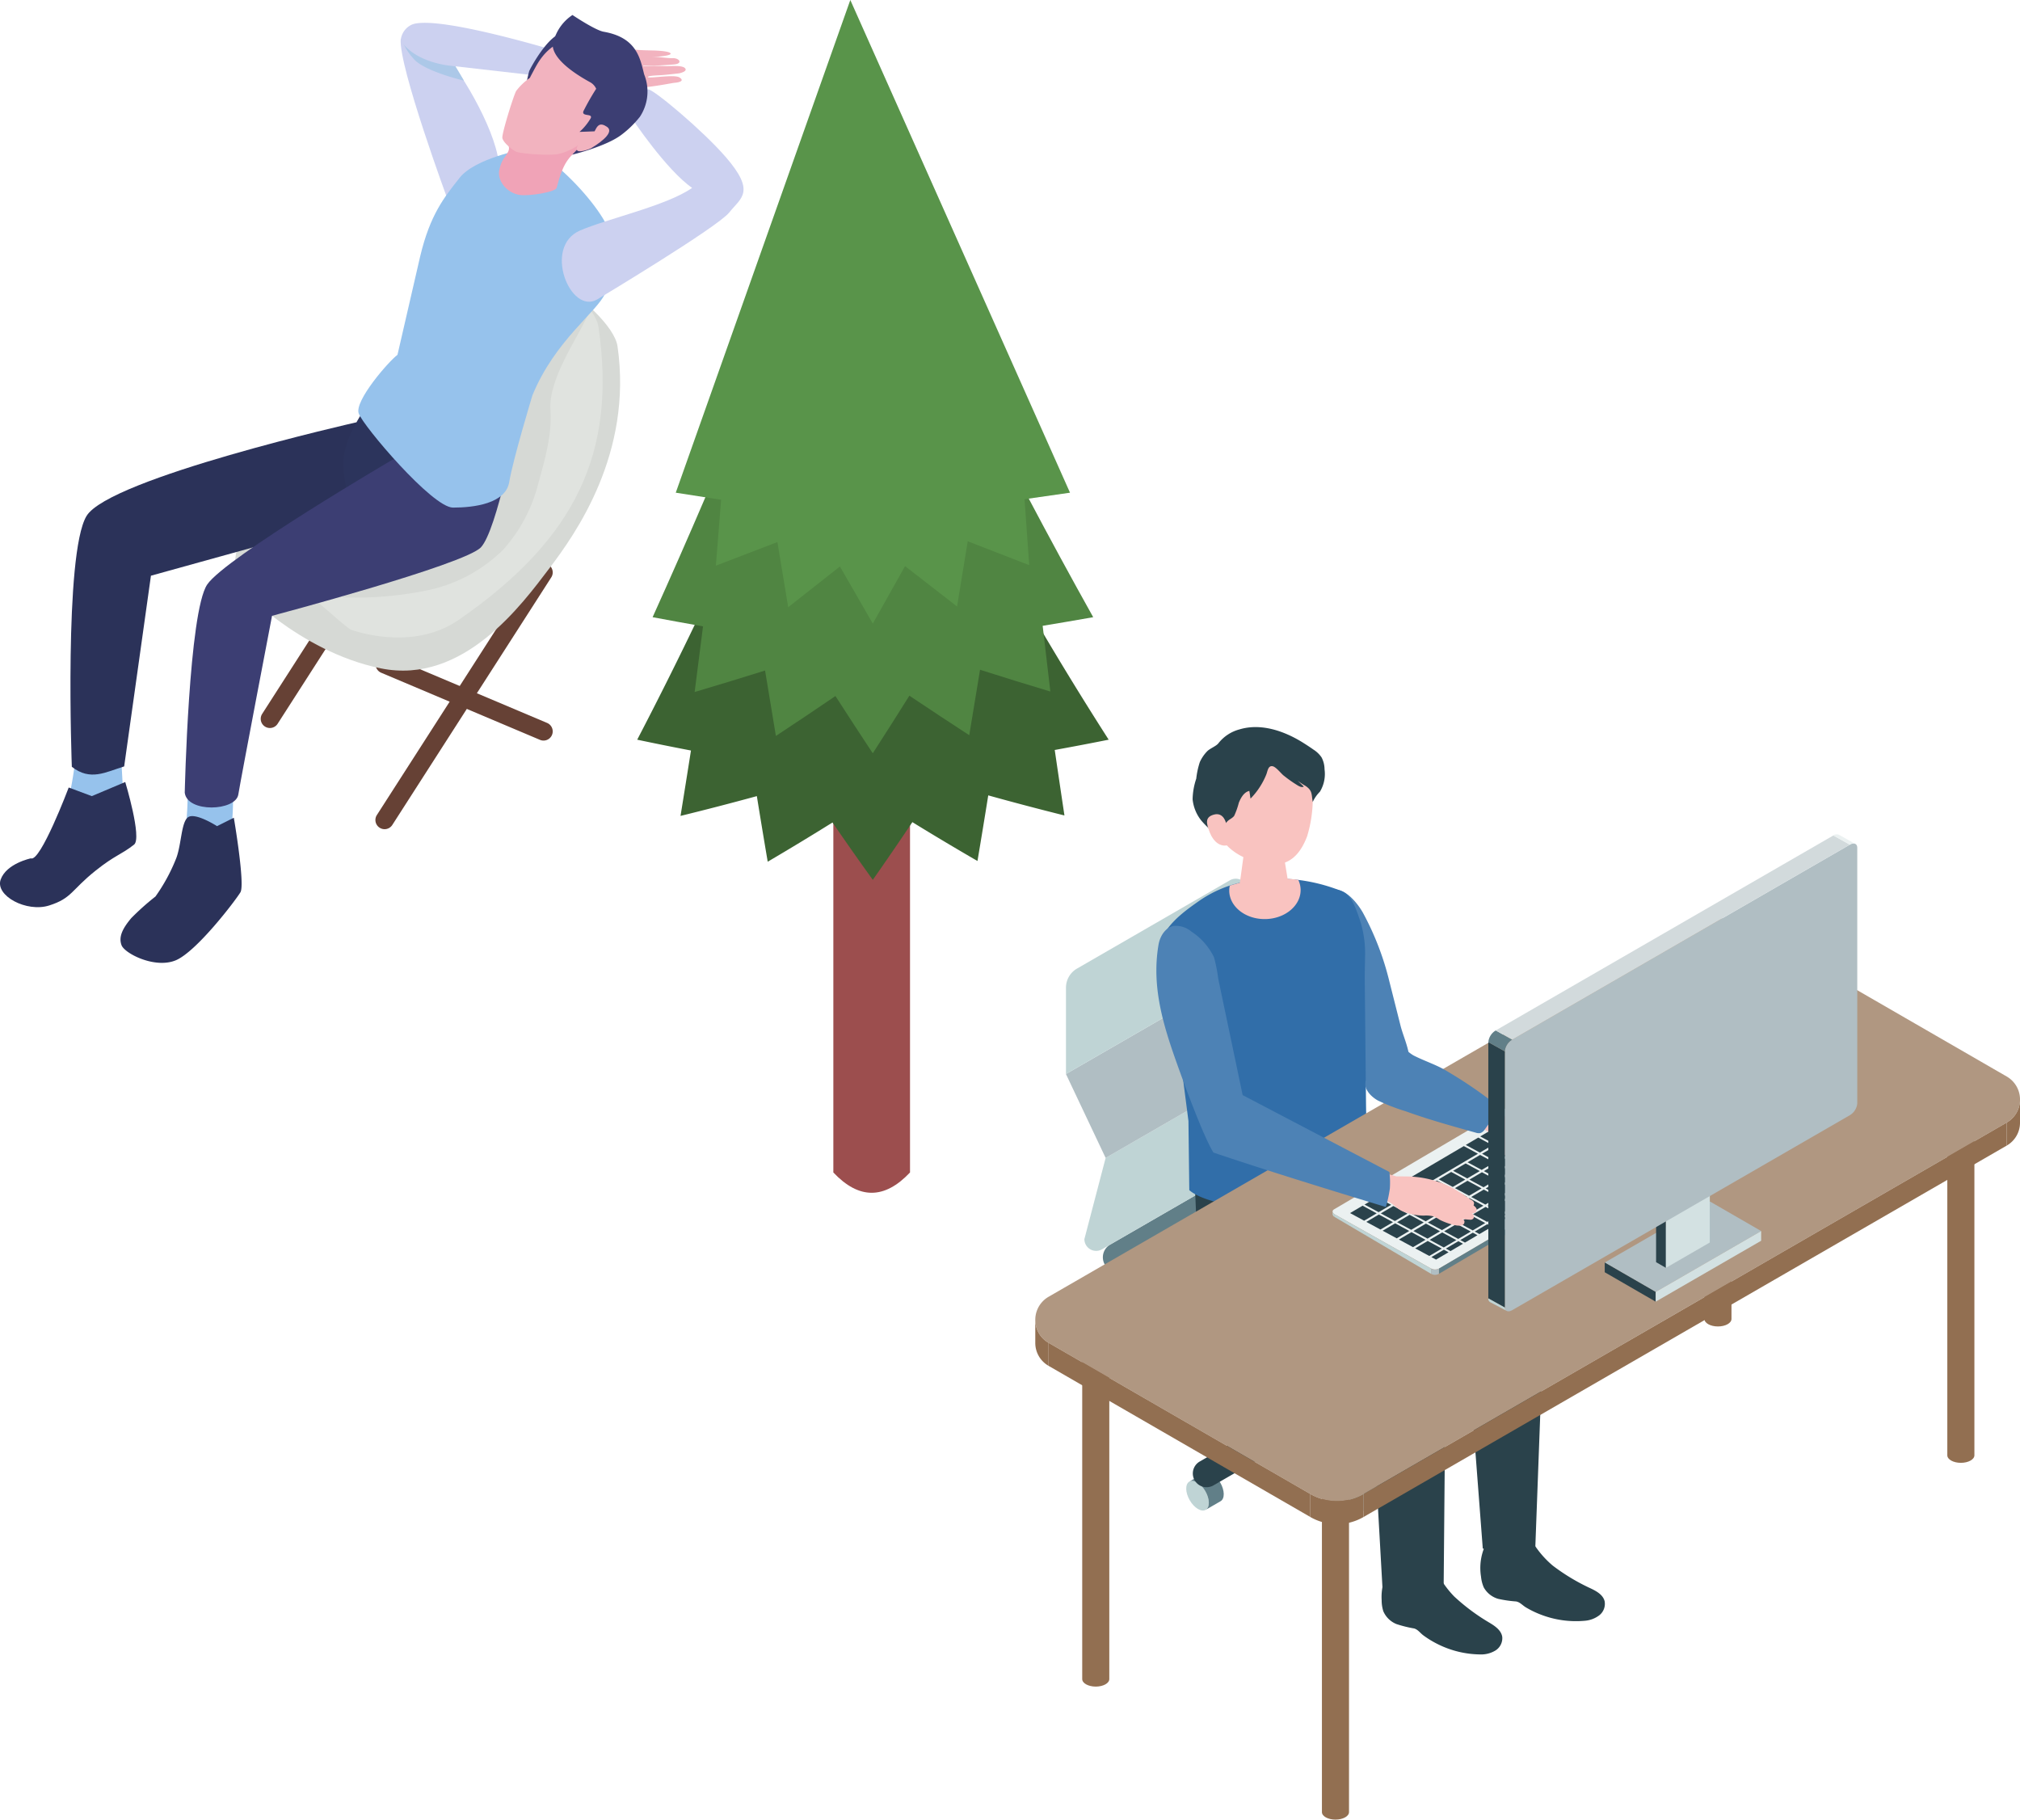 <svg xmlns="http://www.w3.org/2000/svg" xmlns:xlink="http://www.w3.org/1999/xlink" width="356.197" height="320.794" viewBox="0 0 356.197 320.794">
  <defs>
    <clipPath id="clip-path">
      <rect id="長方形_2639" data-name="長方形 2639" width="173.64" height="192.61" fill="none"/>
    </clipPath>
  </defs>
  <g id="グループ_1837" data-name="グループ 1837" transform="translate(-823.08 -3128)">
    <g id="グループ_1834" data-name="グループ 1834" transform="translate(823.08 3130.649)">
      <path id="パス_15854" data-name="パス 15854" d="M53.976,304.774a1.618,1.618,0,0,1-1.36-2.493l28.029-43.648a1.618,1.618,0,0,1,2.723,1.749L55.339,304.03a1.617,1.617,0,0,1-1.363.744" transform="translate(13.839 -161.241)" fill="#664135"/>
      <path id="パス_15855" data-name="パス 15855" d="M82.005,298.154a1.6,1.6,0,0,1-.629-.129L53.347,286.18a1.619,1.619,0,0,1,1.26-2.982l28.028,11.846a1.619,1.619,0,0,1-.63,3.11" transform="translate(13.839 -170.241)" fill="#664135"/>
      <path id="パス_15856" data-name="パス 15856" d="M85.444,277.02a1.618,1.618,0,0,1-1.36-2.493l28.029-43.648a1.618,1.618,0,0,1,2.723,1.749L86.807,276.276a1.617,1.617,0,0,1-1.363.744" transform="translate(-37.852 -151.323)" fill="#664135"/>
      <path id="パス_15857" data-name="パス 15857" d="M113.472,270.4a1.6,1.6,0,0,1-.629-.129L84.814,258.426a1.619,1.619,0,0,1,1.26-2.982L114.1,267.291a1.619,1.619,0,0,1-.63,3.11" transform="translate(-37.851 -160.322)" fill="#821c00"/>
      <path id="パス_15858" data-name="パス 15858" d="M89.3,228.007c4.684-6.138,14.805-20.372,12.088-39.219-1-6.9-23.02-21.38-27.151-16.145-1.692,2.144-16.519,29.806-18.67,42.674l-20.661,7.731c-.915.528-1.508,7.254-.594,7.785,0,0,10.753,11.762,25.339,14.726S84.619,234.145,89.3,228.007" transform="translate(7.505 -130.376)" fill="#d6d9d5"/>
      <path id="パス_15859" data-name="パス 15859" d="M98.262,183.576c-1-6.9-23.02-21.38-27.151-16.145-1.739,2.2-4.323,31.753-18.82,43.709,0,0-14.5,11.283-13.6,11.806,0,0,15.552,14.19,15.972,13.947,0,0,10.608,4.011,18.933-1.745,20.817-14.393,27.829-29.633,24.665-51.572" transform="translate(7.284 -128.513)" fill="#e0e3df"/>
      <path id="パス_15860" data-name="パス 15860" d="M79.044,205.628c.3,4.4-.969,8.794-2.151,13.044a27.427,27.427,0,0,1-6.129,11.584,26.546,26.546,0,0,1-13.257,7.184,62.149,62.149,0,0,1-15.2,1.271,16.665,16.665,0,0,1,4.729-4.327c3.759-2.646,7.536-5.366,10.5-8.88,8.53-10.111,9.094-25.158,17.494-35.379,1.094-1.331,2.718-2.91,4.616-2.358,1.757.511,6.424-1.2,6.255.211-.309,2.575-7.276,11.465-6.857,17.649" transform="translate(18.018 -136.053)" fill="#d6d9d5"/>
      <path id="パス_15861" data-name="パス 15861" d="M179.758,301.646l.709,12.63-.709,4.139c-.012,1.836-5.51,6.647-7.639,6.841s-2.182-6.278-1.581-8.842a66.306,66.306,0,0,0,1.743-11.14Z" transform="translate(-158.737 -176.88)" fill="#96c2ec"/>
      <path id="パス_15862" data-name="パス 15862" d="M188.707,317.911l-5.9,2.488-4.07-1.52s-5,13.246-6.679,12.491c0,0-4.3.893-5.319,3.732s4.555,5.851,8.561,4.573,3.845-2.678,8.157-6.123c3.473-2.775,4.49-2.789,6.807-4.608,1.44-1.132-1.559-11.034-1.559-11.034" transform="translate(-166.62 -182.693)" fill="#2b3259"/>
      <path id="パス_15863" data-name="パス 15863" d="M151.231,234.268l-43.3,12.008-4.72,33.623c-3.3,1.014-5.967,2.616-9.229.066,0,0-1.414-37.528,2.584-44.205s47.564-16.52,47.564-16.52l8.062,6.047Z" transform="translate(-81.315 -147.429)" fill="#2b3259"/>
      <path id="パス_15864" data-name="パス 15864" d="M94.475,223.334c.2,1.907-1.478,10.4-1.478,10.4s-6.215,2.445-8.726,1.995c-4.416-.792-16.556,4.335-17.31-11.987-.26-5.622,6.033-12.953,6.033-12.953S94.322,221.9,94.475,223.334" transform="translate(-6.409 -144.409)" fill="#2c345c"/>
      <path id="パス_15865" data-name="パス 15865" d="M152.679,311.78a55.057,55.057,0,0,1-.044,13.507c-.992,6.339-3.482,13.291-5.454,13.471s-3.139-.371-7.142-.537c2.926-2.626,3.517-8.431,4.074-10.806a47.127,47.127,0,0,0,.794-13.066Z" transform="translate(-111.97 -180.501)" fill="#96c2ec"/>
      <path id="パス_15866" data-name="パス 15866" d="M157.711,327.555l-2.96,1.481s-3.842-2.475-5.114-1.569c-1.206.859-1.156,4.766-2.072,7.2a31.558,31.558,0,0,1-3.674,6.774,45.041,45.041,0,0,0-4.254,3.795c-1.574,1.868-2.274,3.34-1.723,4.793s5.834,4.167,9.518,2.674,10.607-10.609,11.446-12.014-1.166-13.135-1.166-13.135" transform="translate(-116.479 -186.037)" fill="#2b3259"/>
      <path id="パス_15867" data-name="パス 15867" d="M114.436,241.446c-2.862,3.065-36.838,12.079-36.838,12.079s-5.471,28.561-5.947,31.507-9,3.246-9.446-.319c0,0,.706-31.945,3.969-36.719s32.645-21.981,32.645-21.981l14.352-4.931,7.592-1.345s-3.465,18.645-6.327,21.709" transform="translate(-29.628 -147.606)" fill="#3c3e73"/>
      <path id="パス_15868" data-name="パス 15868" d="M25.453,119.19c-.992.022-2.622-.283-3.724-.242a25.208,25.208,0,0,0-3.424.363c-1.689.075-.056,1.344,1.1,1.2.545-.061,2.578.012,2.578.012s2.6-.118,3.782-.237c1.5-.152.885-1.121-.31-1.1" transform="translate(93.167 -111.584)" fill="#f2b3bf"/>
      <path id="パス_15869" data-name="パス 15869" d="M27.08,117.645c.278.458-2.815.628-2.815.628s-2.559.4-4.118.491A1.193,1.193,0,0,1,20.942,117c.479.093,3.131.139,3.131.139s2.729.053,3.007.511" transform="translate(91.165 -110.888)" fill="#f2b3bf"/>
      <path id="パス_15870" data-name="パス 15870" d="M41.861,121.886c-.965-.6-5.688.287-5.568-.086.056-.175.956-.245,2.117-.3.9-.042,3.4-.337,3.4-.337s1.551-.31,1.045-.894-2.57-.34-3.426-.376c-1.693-.071-3.6-.013-3.906-.016-.222,0,.438-.678.062-1a3.339,3.339,0,0,0-1.478-.436c.672-.719.418-1.213-.217-1.447-1.648-.093-10.93,1.1-10.93,1.1l-6.4-.383-.694,3.285,7.44,1.027s3.516,1.3,4.682,1.83c.614.278,3.668.136,6.81-.132,2.995-.256,5.8-.863,6.2-.891.836-.06,1.828-.343.862-.943" transform="translate(77.951 -110.884)" fill="#f2b3bf"/>
      <path id="パス_15871" data-name="パス 15871" d="M28.023,125.876c.731.354,2.216.8,3.143,1.17,1.082.436,4.165,2.2,4.345,1.421.1-.416-.35-.923-1.161-1.586-.42-.343-1.3-.462-1.79-.814a7.976,7.976,0,0,1-1.3-1.42c-.749-.562-1.107-1.928-1.993-2s-2.666,2.538-1.246,3.226" transform="translate(77.917 -112.908)" fill="#f2b3bf"/>
      <path id="パス_15872" data-name="パス 15872" d="M75.115,117.062c-1.912-2.95-4.713-3.735-8.1-3.1-.424,4.777,8.417,28.7,8.417,28.7s8.98-.99,8.968-5.651c-.017-6.091-6.569-16.908-9.288-19.943" transform="translate(3.649 -109.73)" fill="#ccd1f0"/>
      <path id="パス_15873" data-name="パス 15873" d="M76.727,113.748s.089,1.363,2.046,3.547,8.82,3.788,8.82,3.788-1.919-3.376-3.126-5.069a7.1,7.1,0,0,0-5.23-2.847,7.374,7.374,0,0,0-2.511.58" transform="translate(-5.789 -109.517)" fill="#acc8e8"/>
      <path id="パス_15874" data-name="パス 15874" d="M77.682,115.2s-22.723-7.076-27.45-5.282a3.356,3.356,0,0,0-2.025,2.832c2.55,3.919,8.69,4.435,8.69,4.435l20.242,2.311Z" transform="translate(22.455 -108.253)" fill="#ccd1f0"/>
      <path id="パス_15875" data-name="パス 15875" d="M79.883,169.666c1.224-2.91.7-8.472.7-8.472,2.616-3.04-11.356-17.937-15.044-16.924,0,0-8.6,1.583-11.323,5.034s-5.2,6.467-6.965,13.863l-4,17.352c-1.645,1.245-7.612,8.14-6.839,10.339s12.989,16.6,16.626,16.6,9.295-.675,9.922-4.529,4.081-15.259,4.081-15.259c4-9.748,11.469-14.75,12.837-18" transform="translate(26.84 -120.618)" fill="#96c2ec"/>
      <path id="パス_15876" data-name="パス 15876" d="M28.868,139.781c-4.032-4.656-12.689-11.908-13.613-11.875-2.06.075-3.678,3.664-3.169,4.655.274.534,6.406,9.61,10.892,12.7-4.481,3.153-15.032,5.451-19.776,7.52-6.593,2.874-1.7,14.873,3.015,12.16,0,0,21.225-12.731,23.3-15.337s4.747-3.6-.646-9.826" transform="translate(99.069 -114.787)" fill="#ccd1f0"/>
      <path id="パス_15877" data-name="パス 15877" d="M52.483,113.627c-1.457-1.041-4.476-1.229-6.019-1.136-2.4.145-5.628,6.013-5.886,6.672A22.653,22.653,0,0,0,39.991,122s14.486-6.944,12.492-8.368" transform="translate(52.738 -109.27)" fill="#3c3e73"/>
      <path id="パス_15878" data-name="パス 15878" d="M45.46,139.324c-.427,1.569.9,2.253.308,3.442-.547,1.1-1.124,1.261-1.55,3.17s1.288,4.111,3.628,4.451c1.579.229,6.467-.517,6.5-1.33.974-3.795,1.83-5.146,3.769-6.7,4.2-3.373-9.711-4.383-12.659-3.03" transform="translate(43.833 -118.66)" fill="#f0a3b7"/>
      <path id="パス_15879" data-name="パス 15879" d="M32.275,133.863c-.957-.6-2.15-1.641-2.265-2.356s1.921-7.314,2.433-8.272a10.432,10.432,0,0,1,2.407-2.3s.977-1.9,1.452-2.661c3.953-6.368,11.1-4.951,15.02.639,4.987,7.109-.665,9.313-5.742,12.867-.716.5-1.769.572-2.415,1.166a10.342,10.342,0,0,1-3.131,1.362c-1.137.366-6.98.046-7.759-.443" transform="translate(58.573 -109.844)" fill="#f2b3bf"/>
      <path id="パス_15880" data-name="パス 15880" d="M41.664,125.5a8.06,8.06,0,0,0,.8-7.542c-.708-2.806-1.281-6.5-7.141-7.52-1.5-.262-5.5-2.952-5.5-2.952a8.014,8.014,0,0,0-3.259,4.391s-2.071,2.783,6.276,7.407a2.488,2.488,0,0,1,1.163,1.211,42.7,42.7,0,0,0-2.259,3.968c-.319.986,1.682.328,1.3,1.207a9.993,9.993,0,0,1-1.979,2.425l2.66-.1s.267-.418.77.191c.251.3-2.045,1.508-3.368,2.594-.476.391-1.348,1.33-1.348,1.33s5.995-1.441,8.708-3.527a17.552,17.552,0,0,0,3.17-3.085" transform="translate(71.124 -107.491)" fill="#3c3e73"/>
      <path id="パス_15881" data-name="パス 15881" d="M42.2,137.949c1.152.8-.42,2.322-2.853,3.788-.261.157-2.1.8-2.409.359-.443-.643,1.008-2.138,1.478-2.04,1.987.417,1.295-3.826,3.783-2.107" transform="translate(64.845 -118.229)" fill="#f2b3bf"/>
    </g>
    <g id="グループ_1783" data-name="グループ 1783" transform="translate(935.438 3128)">
      <path id="パス_15994" data-name="パス 15994" d="M233.275,352.349q-6.76,7.159-13.52,0V268.772h13.52Z" transform="translate(-185.165 -145.645)" fill="#9c4e4e"/>
      <path id="パス_15995" data-name="パス 15995" d="M251.58,238.359q-4.742.948-9.509,1.813.845,5.773,1.712,11.545-6.767-1.687-13.436-3.542-.927,5.787-1.9,11.57-5.814-3.365-11.483-6.852-3.422,5.11-6.974,10.176-3.62-5.034-7.108-10.112-5.638,3.516-11.423,6.914-.983-5.781-1.917-11.565-6.681,1.828-13.457,3.489.932-5.763,1.84-11.528-4.752-.911-9.479-1.908a716.2,716.2,0,0,0,37.578-85.246,610.739,610.739,0,0,0,45.56,85.246" transform="translate(-168.442 -107.953)" fill="#3c6332"/>
      <path id="パス_15996" data-name="パス 15996" d="M250.174,205.979q-4.45.785-8.915,1.521.672,5.794,1.357,11.586-6.23-1.873-12.4-3.838-.933,5.77-1.9,11.537-5.323-3.451-10.557-6.97-3.19,5.09-6.458,10.156-3.331-5.033-6.583-10.091-5.206,3.549-10.5,7.033-.97-5.766-1.909-11.533-6.179,1.94-12.418,3.788.745-5.786,1.476-11.573-4.452-.784-8.889-1.617,19.23-42.572,34.857-85.956,19.141,43.535,42.835,85.956" transform="translate(-169.759 -97.169)" fill="#508542"/>
      <path id="パス_15997" data-name="パス 15997" d="M248.06,172.981l-8.017,1.148.824,11.628-10.841-4.21-1.883,11.495-9.171-7.116-5.687,10.131-5.8-10.066-9.119,7.18-1.9-11.488-10.857,4.161.93-11.62-8-1.244L209.319,86.12Z" transform="translate(-171.737 -86.12)" fill="#59944a"/>
    </g>
    <g id="グループ_1836" data-name="グループ 1836" transform="translate(1005.637 3256.184)">
      <g id="グループ_1835" data-name="グループ 1835" clip-path="url(#clip-path)">
        <path id="パス_16458" data-name="パス 16458" d="M109.2,83.016a6.247,6.247,0,0,1,.1,2.482,5.684,5.684,0,0,1-.719,1.755,5.775,5.775,0,0,1-2.931,2.658c-2.7.928-3.934-1.3-4.847-3.351-1.03-2.312-2.013-4.645-2.968-6.988-3.2-7.86-8.8-16.633-4.858-22.919,3.122-4.973,6.8-.58,8.158,1.764A49.976,49.976,0,0,1,105.8,70.448l2.009,7.96c.35,1.389,1.058,3.024,1.392,4.608" transform="translate(-43.4 -25.76)" fill="#4d82b5"/>
        <path id="パス_16459" data-name="パス 16459" d="M106.9,257.967c.762-.44.734-1.912-.062-3.287s-2.057-2.133-2.818-1.693-.734,1.912.062,3.287,2.057,2.133,2.818,1.693" transform="translate(-49.013 -119.787)" fill="#bfd4d5"/>
        <path id="パス_16460" data-name="パス 16460" d="M107.143,250.1l-2.628,1.521c.761-.44,2.023.317,2.818,1.693s.823,2.847.062,3.287l2.628-1.522c.762-.44.734-1.912-.062-3.287s-2.057-2.133-2.818-1.693" transform="translate(-49.511 -118.417)" fill="#617f88"/>
        <path id="パス_16461" data-name="パス 16461" d="M107.807,226.725c.762-.441.734-1.912-.062-3.287s-2.057-2.133-2.818-1.693-.734,1.912.062,3.287,2.057,2.133,2.818,1.693" transform="translate(-49.444 -104.987)" fill="#bfd4d5"/>
        <path id="パス_16462" data-name="パス 16462" d="M108.053,218.854l-2.628,1.521c.761-.44,2.023.317,2.818,1.693s.823,2.847.062,3.287l2.628-1.522c.762-.44.734-1.912-.062-3.287s-2.057-2.133-2.818-1.693" transform="translate(-49.942 -103.617)" fill="#617f88"/>
        <path id="パス_16463" data-name="パス 16463" d="M52.189,226.32c.762-.44.734-1.912-.062-3.287s-2.057-2.133-2.818-1.693-.734,1.912.062,3.287,2.057,2.133,2.818,1.693" transform="translate(-23.096 -104.795)" fill="#bfd4d5"/>
        <path id="パス_16464" data-name="パス 16464" d="M52.435,218.449l-2.628,1.521c.761-.44,2.023.317,2.818,1.693s.823,2.847.062,3.287l2.628-1.522c.762-.44.734-1.912-.062-3.287s-2.057-2.133-2.818-1.693" transform="translate(-23.595 -103.425)" fill="#617f88"/>
        <path id="パス_16465" data-name="パス 16465" d="M54.006,257.615c.762-.441.734-1.912-.062-3.287s-2.057-2.133-2.818-1.693-.734,1.912.062,3.287,2.057,2.133,2.818,1.693" transform="translate(-23.957 -119.62)" fill="#bfd4d5"/>
        <path id="パス_16466" data-name="パス 16466" d="M54.252,249.744l-2.628,1.522c.761-.44,2.023.317,2.818,1.693s.823,2.847.062,3.287l2.628-1.522c.762-.441.734-1.912-.062-3.287s-2.057-2.133-2.818-1.693" transform="translate(-24.455 -118.25)" fill="#617f88"/>
        <path id="パス_16467" data-name="パス 16467" d="M77.522,179.522c0,.915,1.339,1.656,2.99,1.656s2.991-.741,2.991-1.656-1.339-1.656-2.991-1.656-2.99.741-2.99,1.656" transform="translate(-36.724 -84.259)" fill="#cae0dd"/>
        <path id="パス_16468" data-name="パス 16468" d="M83.5,208.252v-27.24c0,.915-1.339,1.656-2.99,1.656s-2.991-.741-2.991-1.656v27.24c0,.915,1.339,1.656,2.991,1.656s2.99-.741,2.99-1.656" transform="translate(-36.724 -85.749)" fill="#2a424b"/>
        <path id="パス_16469" data-name="パス 16469" d="M54.838,181.79l-30.9-17.84a2.592,2.592,0,0,1,0-4.489l25.519-14.733a5.184,5.184,0,0,1,5.183,0l30.9,17.84a2.591,2.591,0,0,1,0,4.489L60.021,181.79a5.184,5.184,0,0,1-5.183,0" transform="translate(-10.726 -68.231)" fill="#617f88"/>
        <path id="パス_16470" data-name="パス 16470" d="M48.469,124.863a3.887,3.887,0,0,1-1.944,3.367L19.564,143.8a2.074,2.074,0,0,1-3.11-1.8L20.2,127.69l32.015-18.483Z" transform="translate(-7.795 -51.734)" fill="#bfd4d5"/>
        <path id="パス_16471" data-name="パス 16471" d="M42.3,81.1l7,14.792L17.278,114.375l-7-14.792Z" transform="translate(-4.871 -38.418)" fill="#b0bec3"/>
        <path id="パス_16472" data-name="パス 16472" d="M12.227,66.636,39.188,51.07a2.073,2.073,0,0,1,3.11,1.8V66.741L10.283,85.224V70a3.887,3.887,0,0,1,1.944-3.367" transform="translate(-4.871 -24.06)" fill="#bfd4d5"/>
        <path id="パス_16473" data-name="パス 16473" d="M85.556,234.805h0a2.427,2.427,0,0,1-2.427,0L54,217.988a2.427,2.427,0,1,1,2.427-4.2L85.556,230.6a2.427,2.427,0,0,1,0,4.2" transform="translate(-25.006 -101.12)" fill="#2a424b"/>
        <path id="パス_16474" data-name="パス 16474" d="M85.556,217.989,56.427,234.806A2.427,2.427,0,1,1,54,230.6l29.129-16.818a2.427,2.427,0,1,1,2.427,4.2" transform="translate(-25.006 -101.12)" fill="#2a424b"/>
        <path id="パス_16475" data-name="パス 16475" d="M117.864,280.407a2.4,2.4,0,0,0-.473.652,9.541,9.541,0,0,0-1.345,5.518,6.307,6.307,0,0,0,.292,1.921,4.255,4.255,0,0,0,2.312,2.258,21.365,21.365,0,0,0,3.121.776c.684.195,1.055.8,1.626,1.217a16.935,16.935,0,0,0,2.521,1.538,17.132,17.132,0,0,0,7.53,1.824,4.849,4.849,0,0,0,2.673-.7,2.565,2.565,0,0,0,1.19-2.378c-.176-1.235-1.389-2.006-2.465-2.638a35.674,35.674,0,0,1-6.014-4.507,16.922,16.922,0,0,1-3.693-5.791,33.251,33.251,0,0,0-6.116,0c-.588.051-.892.075-1.159.307" transform="translate(-54.967 -132.622)" fill="#2a424b"/>
        <path id="パス_16476" data-name="パス 16476" d="M150.442,271.666a2.4,2.4,0,0,0-.407.7,9.544,9.544,0,0,0-.795,5.624,6.314,6.314,0,0,0,.479,1.882,4.253,4.253,0,0,0,2.524,2.02,21.243,21.243,0,0,0,3.182.465c.7.127,1.128.691,1.737,1.051a16.932,16.932,0,0,0,2.66,1.283,17.134,17.134,0,0,0,7.673,1.074,4.849,4.849,0,0,0,2.591-.962,2.563,2.563,0,0,0,.95-2.483c-.3-1.212-1.58-1.859-2.712-2.382a35.692,35.692,0,0,1-6.428-3.893,16.908,16.908,0,0,1-4.246-5.4,33.283,33.283,0,0,0-6.086.606c-.58.108-.88.163-1.124.419" transform="translate(-70.64 -128.208)" fill="#2a424b"/>
        <path id="パス_16477" data-name="パス 16477" d="M74.264,152.741l-.478,8.666L94.84,179.06a6.962,6.962,0,0,1,2.494,5.418l-.34,38.451a17.539,17.539,0,0,1-5.4,1.2,16.857,16.857,0,0,1-5.4-.838L84.133,186.7,58.974,172.525a12.223,12.223,0,0,1-6.24-8.514l.6-6.541-.256-6.114Z" transform="translate(-24.981 -71.701)" fill="#2a424b"/>
        <path id="パス_16478" data-name="パス 16478" d="M91.281,145.611l1.5,4.15,28.781,17.051a6.971,6.971,0,0,1,3.231,6.164l-1.507,40.486a13.611,13.611,0,0,1-4.706.83c-3.482.116-4.564-.521-4.564-.521l-2.9-37.994-30.685-13.95-6.32-12.822Z" transform="translate(-35.109 -68.979)" fill="#2a424b"/>
        <path id="パス_16479" data-name="パス 16479" d="M46.6,105.646l-.148-12.188q-.868-6.718-1.736-13.435c-.366-2.836-.225-5.25-1.424-7.86-1.325-2.886-2.782-6.1-2.055-9.347.8-3.566,4-6,7-8.087a21.175,21.175,0,0,1,8.389-3.512A30.509,30.509,0,0,1,73.377,52.9c1.769.657,2.465,2.761,3.1,4.532a18.819,18.819,0,0,1,1.125,6.677S77.536,68,77.536,68q.114,11.131.227,22.261c.048,4.7.312,7.977.064,12.673a7.4,7.4,0,0,0,1.112,2.364s-5.344,3.31-16.777,3.463c-12.454.167-15.561-3.119-15.561-3.119" transform="translate(-19.444 -24.015)" fill="#316ea9"/>
        <path id="パス_16480" data-name="パス 16480" d="M71.376,57.846c-3.475.065-6.335-2.154-6.387-4.956a4.155,4.155,0,0,1,.094-.936,27,27,0,0,1,12.075-1.023,4.2,4.2,0,0,1,.416,1.723c.053,2.8-2.722,5.128-6.2,5.192" transform="translate(-30.786 -23.999)" fill="#f9c3c0"/>
        <path id="パス_16481" data-name="パス 16481" d="M72.3,38.321c-2.24.042-3.407,1.324-3.387,2.417l-1,7.337c.127,1.265,2.3,2.251,4.852,2.2s4.519-1.112,4.392-2.377l-1.247-7.628c-.112-1.11-1.371-2-3.612-1.954" transform="translate(-32.173 -18.153)" fill="#f9c3c0"/>
        <path id="パス_16482" data-name="パス 16482" d="M66.714,4.446c-6.378.167-8.048,4.99-7.94,10.8.141,7.57,5.163,9.805,7.734,10.5,3.133.85,7.02,1.587,9.278-4.423a23.2,23.2,0,0,0,.351-12.114c-.72-2.07-3.045-4.935-9.422-4.768" transform="translate(-27.84 -2.103)" fill="#f9c3c0"/>
        <path id="パス_16483" data-name="パス 16483" d="M68.761,8.55c-.489-.393-1.342-1.525-1.946-1.646-.815-.165-.888.882-1.118,1.452a13,13,0,0,1-2.783,4.253l-.208-1.358c-.945.218-1.489,1.191-1.856,2.088a13.221,13.221,0,0,1-.811,2.295c-.257.377-.777.594-1.12.9a4.13,4.13,0,0,0-1.266,2.98,17.3,17.3,0,0,1-3.371-2.978,7.12,7.12,0,0,1-1.579-3.8,11.97,11.97,0,0,1,.644-3.651,14.306,14.306,0,0,1,.622-2.9,6.587,6.587,0,0,1,1.3-1.918c.507-.52,1.643-.919,2.015-1.455A7,7,0,0,1,60.941.414C64.8-.76,68.948.728,72.194,2.764c.616.386,1.224.785,1.817,1.205a4.865,4.865,0,0,1,1.433,1.376,4.607,4.607,0,0,1,.523,2.1,6.014,6.014,0,0,1-.818,3.95,6.151,6.151,0,0,0-1.264,1.811c-.238-1.388-.031-1.989-1.255-2.827a10.71,10.71,0,0,1-1.421-.947l1.1,1.058c-.32.189-.724,0-1.043-.186a22.513,22.513,0,0,1-2.5-1.754" transform="translate(-24.96 0)" fill="#2a424b"/>
        <path id="パス_16484" data-name="パス 16484" d="M60.926,30.862s-.39-2.128-2.2-1.605c-1.54.446-1.369,1.461-.679,3.187s1.894,2.431,2.992,2.236-.117-3.818-.117-3.818" transform="translate(-27.26 -13.82)" fill="#f9c3c0"/>
        <path id="パス_16485" data-name="パス 16485" d="M224.2,78.4c0,.73,1.069,1.323,2.388,1.323s2.388-.592,2.388-1.323-1.069-1.323-2.388-1.323-2.388.592-2.388,1.323" transform="translate(-106.206 -36.515)" fill="#cae0dd"/>
        <path id="パス_16486" data-name="パス 16486" d="M228.97,142.046V79.6c0,.73-1.069,1.322-2.388,1.322s-2.388-.592-2.388-1.322v62.451c0,.73,1.069,1.323,2.388,1.323s2.388-.592,2.388-1.323" transform="translate(-106.206 -37.706)" fill="#926f51"/>
        <path id="パス_16487" data-name="パス 16487" d="M305.584,124.1c0,.73,1.069,1.323,2.388,1.323s2.388-.592,2.388-1.323-1.069-1.322-2.388-1.322-2.388.592-2.388,1.322" transform="translate(-144.762 -58.161)" fill="#cae0dd"/>
        <path id="パス_16488" data-name="パス 16488" d="M310.361,187.739V125.288c0,.73-1.069,1.322-2.388,1.322s-2.388-.592-2.388-1.322v62.451c0,.73,1.069,1.323,2.388,1.323s2.388-.592,2.388-1.323" transform="translate(-144.762 -59.352)" fill="#926f51"/>
        <path id="パス_16489" data-name="パス 16489" d="M96.042,243.616c0,.73,1.069,1.323,2.388,1.323s2.388-.592,2.388-1.323-1.069-1.323-2.388-1.323-2.388.592-2.388,1.323" transform="translate(-45.497 -114.779)" fill="#cae0dd"/>
        <path id="パス_16490" data-name="パス 16490" d="M100.818,307.257V244.806c0,.73-1.069,1.322-2.388,1.322s-2.388-.592-2.388-1.322v62.451c0,.73,1.069,1.323,2.388,1.323s2.388-.592,2.388-1.323" transform="translate(-45.497 -115.97)" fill="#926f51"/>
        <path id="パス_16491" data-name="パス 16491" d="M15.723,199.061c0,.73,1.069,1.323,2.388,1.323s2.388-.592,2.388-1.323-1.069-1.323-2.388-1.323-2.388.592-2.388,1.323" transform="translate(-7.448 -93.673)" fill="#cae0dd"/>
        <path id="パス_16492" data-name="パス 16492" d="M20.5,262.7V200.252c0,.73-1.069,1.322-2.388,1.322s-2.388-.592-2.388-1.322V262.7c0,.73,1.069,1.323,2.388,1.323s2.388-.592,2.388-1.323" transform="translate(-7.448 -94.864)" fill="#926f51"/>
        <path id="パス_16493" data-name="パス 16493" d="M57.88,165.537,171.3,100.056a4.688,4.688,0,0,0,0-8.12l-46.16-26.65a9.375,9.375,0,0,0-9.376,0L2.344,130.767a4.688,4.688,0,0,0,0,8.12L48.5,165.537a9.377,9.377,0,0,0,9.376,0" transform="translate(0 -30.332)" fill="#b09781"/>
        <path id="パス_16494" data-name="パス 16494" d="M50.614,232.918,4.454,206.268v4.057l46.16,26.65Z" transform="translate(-2.11 -97.713)" fill="#926f51"/>
        <path id="パス_16495" data-name="パス 16495" d="M109.98,197.966,223.4,132.485v4.057L109.98,202.022Z" transform="translate(-52.1 -62.761)" fill="#926f51"/>
        <path id="パス_16496" data-name="パス 16496" d="M2.344,206.656A4.644,4.644,0,0,1,0,202.6v-4.076A4.645,4.645,0,0,0,2.344,202.6Z" transform="translate(0 -94.045)" fill="#926f51"/>
        <path id="パス_16497" data-name="パス 16497" d="M325.487,132.873a4.644,4.644,0,0,0,2.344-4.057V124.74a4.645,4.645,0,0,1-2.344,4.076Z" transform="translate(-154.19 -59.092)" fill="#926f51"/>
        <path id="パス_16498" data-name="パス 16498" d="M101.54,260.965v-4.057a9.377,9.377,0,0,1-9.376,0v4.057a9.377,9.377,0,0,0,9.376,0" transform="translate(-43.66 -121.703)" fill="#926f51"/>
        <path id="パス_16499" data-name="パス 16499" d="M150.2,136.255l-31.824,18.734a1.644,1.644,0,0,1-1.5-.063l-16.893-9.5c-.444-.262-.492-.658-.106-.886L131.7,125.8a1.641,1.641,0,0,1,1.5.063l16.893,9.5c.444.262.492.658.106.885" transform="translate(-47.187 -59.523)" fill="#ebf1f1"/>
        <path id="パス_16500" data-name="パス 16500" d="M160.981,128.95l-2.208,1.3,2.486,1.345,2.208-1.3Z" transform="translate(-75.214 -61.087)" fill="#2a424b"/>
        <path id="パス_16501" data-name="パス 16501" d="M166.438,131.9l-2.208,1.3,2.486,1.345,2.208-1.3Z" transform="translate(-77.8 -62.485)" fill="#2a424b"/>
        <path id="パス_16502" data-name="パス 16502" d="M171.9,134.856l-2.208,1.3,2.486,1.345,2.208-1.3Z" transform="translate(-80.385 -63.884)" fill="#2a424b"/>
        <path id="パス_16503" data-name="パス 16503" d="M177.353,137.808l-2.208,1.3,2.486,1.345,2.208-1.3Z" transform="translate(-82.97 -65.283)" fill="#2a424b"/>
        <path id="パス_16504" data-name="パス 16504" d="M182.81,140.761l-2.208,1.3,2.486,1.345,2.208-1.3Z" transform="translate(-85.555 -66.682)" fill="#2a424b"/>
        <path id="パス_16505" data-name="パス 16505" d="M156.135,131.8l-2.208,1.3,2.486,1.345,2.208-1.3Z" transform="translate(-72.919 -62.438)" fill="#2a424b"/>
        <path id="パス_16506" data-name="パス 16506" d="M161.593,134.756l-2.208,1.3,2.486,1.345,2.208-1.3Z" transform="translate(-75.504 -63.837)" fill="#2a424b"/>
        <path id="パス_16507" data-name="パス 16507" d="M167.05,137.709l-2.208,1.3,2.486,1.345,2.208-1.3Z" transform="translate(-78.089 -65.236)" fill="#2a424b"/>
        <path id="パス_16508" data-name="パス 16508" d="M172.507,140.661l-2.208,1.3,2.486,1.345,2.208-1.3Z" transform="translate(-80.674 -66.634)" fill="#2a424b"/>
        <path id="パス_16509" data-name="パス 16509" d="M177.964,143.614l-2.208,1.3,2.486,1.345,2.208-1.3Z" transform="translate(-83.26 -68.033)" fill="#2a424b"/>
        <path id="パス_16510" data-name="パス 16510" d="M151.29,134.656l-2.208,1.3,2.486,1.345,2.208-1.3Z" transform="translate(-70.623 -63.79)" fill="#2a424b"/>
        <path id="パス_16511" data-name="パス 16511" d="M156.747,137.609l-2.208,1.3,2.486,1.345,2.208-1.3Z" transform="translate(-73.208 -65.188)" fill="#2a424b"/>
        <path id="パス_16512" data-name="パス 16512" d="M162.2,140.562l-2.208,1.3,2.486,1.345,2.208-1.3Z" transform="translate(-75.794 -66.587)" fill="#2a424b"/>
        <path id="パス_16513" data-name="パス 16513" d="M167.661,143.514l-2.208,1.3,2.486,1.345,2.208-1.3Z" transform="translate(-78.379 -67.986)" fill="#2a424b"/>
        <path id="パス_16514" data-name="パス 16514" d="M173.118,146.467l-2.208,1.3,2.486,1.345,2.208-1.3Z" transform="translate(-80.964 -69.385)" fill="#2a424b"/>
        <path id="パス_16515" data-name="パス 16515" d="M146.444,137.509l-2.208,1.3,2.486,1.345,2.208-1.3Z" transform="translate(-68.328 -65.141)" fill="#2a424b"/>
        <path id="パス_16516" data-name="パス 16516" d="M151.9,140.462l-2.208,1.3,2.486,1.345,2.208-1.3Z" transform="translate(-70.913 -66.54)" fill="#2a424b"/>
        <path id="パス_16517" data-name="パス 16517" d="M157.358,143.414l-2.208,1.3,2.486,1.345,2.208-1.3Z" transform="translate(-73.498 -67.938)" fill="#2a424b"/>
        <path id="パス_16518" data-name="パス 16518" d="M162.815,146.367l-2.208,1.3,2.486,1.345,2.208-1.3Z" transform="translate(-76.083 -69.337)" fill="#2a424b"/>
        <path id="パス_16519" data-name="パス 16519" d="M168.272,149.32l-2.208,1.3,2.486,1.345,2.208-1.3Z" transform="translate(-78.668 -70.736)" fill="#2a424b"/>
        <path id="パス_16520" data-name="パス 16520" d="M147.055,143.315l-2.208,1.3,2.486,1.345,2.208-1.3Z" transform="translate(-68.617 -67.891)" fill="#2a424b"/>
        <path id="パス_16521" data-name="パス 16521" d="M152.512,146.267l-2.208,1.3,2.486,1.345,2.208-1.3Z" transform="translate(-71.202 -69.29)" fill="#2a424b"/>
        <path id="パス_16522" data-name="パス 16522" d="M157.969,149.22l-2.208,1.3,2.486,1.345,2.208-1.3Z" transform="translate(-73.788 -70.689)" fill="#2a424b"/>
        <path id="パス_16523" data-name="パス 16523" d="M163.426,152.173l-2.208,1.3,2.486,1.345,2.208-1.3Z" transform="translate(-76.373 -72.087)" fill="#2a424b"/>
        <path id="パス_16524" data-name="パス 16524" d="M142.209,146.167l-2.208,1.3,2.486,1.345,2.208-1.3Z" transform="translate(-66.322 -69.243)" fill="#2a424b"/>
        <path id="パス_16525" data-name="パス 16525" d="M147.666,149.12l-2.208,1.3,2.486,1.345,2.208-1.3Z" transform="translate(-68.907 -70.641)" fill="#2a424b"/>
        <path id="パス_16526" data-name="パス 16526" d="M153.123,152.073l-2.208,1.3,2.486,1.345,2.208-1.3Z" transform="translate(-71.492 -72.04)" fill="#2a424b"/>
        <path id="パス_16527" data-name="パス 16527" d="M158.58,155.025l-2.208,1.3,2.486,1.345,2.208-1.3Z" transform="translate(-74.077 -73.439)" fill="#2a424b"/>
        <path id="パス_16528" data-name="パス 16528" d="M137.363,149.02l-2.208,1.3,2.486,1.345,2.208-1.3Z" transform="translate(-64.026 -70.594)" fill="#2a424b"/>
        <path id="パス_16529" data-name="パス 16529" d="M142.82,151.973l-2.208,1.3,2.486,1.345,2.208-1.3Z" transform="translate(-66.611 -71.993)" fill="#2a424b"/>
        <path id="パス_16530" data-name="パス 16530" d="M148.277,154.926l-2.208,1.3,2.486,1.345,2.208-1.3Z" transform="translate(-69.196 -73.392)" fill="#2a424b"/>
        <path id="パス_16531" data-name="パス 16531" d="M153.734,157.878l-2.208,1.3,2.486,1.345,2.208-1.3Z" transform="translate(-71.781 -74.79)" fill="#2a424b"/>
        <path id="パス_16532" data-name="パス 16532" d="M134.711,140.362l-9.859,5.8,2.486,1.345,9.859-5.8Z" transform="translate(-59.145 -66.492)" fill="#2a424b"/>
        <path id="パス_16533" data-name="パス 16533" d="M132.517,151.873l-2.208,1.3,2.486,1.345,2.208-1.3Z" transform="translate(-61.73 -71.946)" fill="#2a424b"/>
        <path id="パス_16534" data-name="パス 16534" d="M137.974,154.826l-2.208,1.3,2.486,1.345,2.208-1.3Z" transform="translate(-64.316 -73.344)" fill="#2a424b"/>
        <path id="パス_16535" data-name="パス 16535" d="M143.431,157.778l-2.208,1.3,2.486,1.345,2.208-1.3Z" transform="translate(-66.901 -74.743)" fill="#2a424b"/>
        <path id="パス_16536" data-name="パス 16536" d="M148.889,160.731l-2.208,1.3,2.486,1.345,2.208-1.3Z" transform="translate(-69.486 -76.142)" fill="#2a424b"/>
        <path id="パス_16537" data-name="パス 16537" d="M122.214,151.773l-2.208,1.3,2.486,1.345,2.208-1.3Z" transform="translate(-56.85 -71.898)" fill="#2a424b"/>
        <path id="パス_16538" data-name="パス 16538" d="M127.671,154.726l-2.208,1.3,2.486,1.345,2.208-1.3Z" transform="translate(-59.435 -73.297)" fill="#2a424b"/>
        <path id="パス_16539" data-name="パス 16539" d="M133.128,157.679l-2.208,1.3,2.486,1.345,2.208-1.3Z" transform="translate(-62.02 -74.696)" fill="#2a424b"/>
        <path id="パス_16540" data-name="パス 16540" d="M138.585,160.631l-2.208,1.3,2.486,1.345,2.208-1.3Z" transform="translate(-64.605 -76.095)" fill="#2a424b"/>
        <path id="パス_16541" data-name="パス 16541" d="M144.043,163.584l-2.208,1.3,2.486,1.345,2.208-1.3Z" transform="translate(-67.19 -77.493)" fill="#2a424b"/>
        <path id="パス_16542" data-name="パス 16542" d="M117.368,154.626l-2.208,1.3,2.486,1.345,2.208-1.3Z" transform="translate(-54.554 -73.25)" fill="#2a424b"/>
        <path id="パス_16543" data-name="パス 16543" d="M122.825,157.579l-2.208,1.3,2.486,1.345,2.208-1.3Z" transform="translate(-57.139 -74.649)" fill="#2a424b"/>
        <path id="パス_16544" data-name="パス 16544" d="M128.282,160.531l-2.208,1.3,2.486,1.345,2.208-1.3Z" transform="translate(-59.724 -76.047)" fill="#2a424b"/>
        <path id="パス_16545" data-name="パス 16545" d="M133.74,163.484l-2.208,1.3,2.486,1.345,2.208-1.3Z" transform="translate(-62.31 -77.446)" fill="#2a424b"/>
        <path id="パス_16546" data-name="パス 16546" d="M139.2,166.437l-2.208,1.3,2.486,1.345,2.208-1.3Z" transform="translate(-64.895 -78.845)" fill="#2a424b"/>
        <path id="パス_16547" data-name="パス 16547" d="M112.522,157.479l-2.208,1.3,2.486,1.345,2.208-1.3Z" transform="translate(-52.258 -74.601)" fill="#2a424b"/>
        <path id="パス_16548" data-name="パス 16548" d="M117.979,160.432l-2.208,1.3,2.486,1.345,2.208-1.3Z" transform="translate(-54.844 -76)" fill="#2a424b"/>
        <path id="パス_16549" data-name="パス 16549" d="M123.437,163.384l-2.208,1.3,2.486,1.345,2.208-1.3Z" transform="translate(-57.429 -77.399)" fill="#2a424b"/>
        <path id="パス_16550" data-name="パス 16550" d="M128.894,166.337l-2.208,1.3,2.486,1.345,2.208-1.3Z" transform="translate(-60.014 -78.797)" fill="#2a424b"/>
        <path id="パス_16551" data-name="パス 16551" d="M134.351,169.29l-2.208,1.3,2.486,1.345,2.208-1.3Z" transform="translate(-62.599 -80.196)" fill="#2a424b"/>
        <path id="パス_16552" data-name="パス 16552" d="M107.676,160.332l-2.208,1.3,2.486,1.345,2.208-1.3Z" transform="translate(-49.963 -75.953)" fill="#2a424b"/>
        <path id="パス_16553" data-name="パス 16553" d="M113.133,163.285l-2.208,1.3,2.486,1.345,2.208-1.3Z" transform="translate(-52.548 -77.351)" fill="#2a424b"/>
        <path id="パス_16554" data-name="パス 16554" d="M118.591,166.237l-2.208,1.3,2.486,1.345,2.208-1.3Z" transform="translate(-55.133 -78.75)" fill="#2a424b"/>
        <path id="パス_16555" data-name="パス 16555" d="M124.048,169.19l-2.208,1.3,2.486,1.345,2.208-1.3Z" transform="translate(-57.718 -80.149)" fill="#2a424b"/>
        <path id="パス_16556" data-name="パス 16556" d="M129.5,172.143l-2.208,1.3,2.486,1.345,2.208-1.3Z" transform="translate(-60.303 -81.548)" fill="#2a424b"/>
        <path id="パス_16557" data-name="パス 16557" d="M188.228,143.693l-2.208,1.3.823.445,2.208-1.3Z" transform="translate(-88.122 -68.07)" fill="#2a424b"/>
        <path id="パス_16558" data-name="パス 16558" d="M183.383,146.546l-2.208,1.3.823.445,2.208-1.3Z" transform="translate(-85.826 -69.422)" fill="#2a424b"/>
        <path id="パス_16559" data-name="パス 16559" d="M178.537,149.4l-2.208,1.3.823.445,2.208-1.3Z" transform="translate(-83.531 -70.773)" fill="#2a424b"/>
        <path id="パス_16560" data-name="パス 16560" d="M173.691,152.252l-2.208,1.3.823.445,2.208-1.3Z" transform="translate(-81.235 -72.125)" fill="#2a424b"/>
        <path id="パス_16561" data-name="パス 16561" d="M168.845,155.1l-2.208,1.3.823.445,2.208-1.3Z" transform="translate(-78.94 -73.476)" fill="#2a424b"/>
        <path id="パス_16562" data-name="パス 16562" d="M164,157.957l-2.208,1.3.823.445,2.208-1.3Z" transform="translate(-76.644 -74.828)" fill="#2a424b"/>
        <path id="パス_16563" data-name="パス 16563" d="M159.153,160.81l-2.208,1.3.823.445,2.207-1.3Z" transform="translate(-74.348 -76.179)" fill="#2a424b"/>
        <path id="パス_16564" data-name="パス 16564" d="M154.307,163.663l-2.208,1.3.823.445,2.207-1.3Z" transform="translate(-72.053 -77.531)" fill="#2a424b"/>
        <path id="パス_16565" data-name="パス 16565" d="M149.461,166.516l-2.208,1.3.823.445,2.207-1.3Z" transform="translate(-69.757 -78.882)" fill="#2a424b"/>
        <path id="パス_16566" data-name="パス 16566" d="M144.615,169.369l-2.208,1.3.823.445,2.208-1.3Z" transform="translate(-67.462 -80.234)" fill="#2a424b"/>
        <path id="パス_16567" data-name="パス 16567" d="M139.769,172.222l-2.208,1.3.823.445,2.208-1.3Z" transform="translate(-65.166 -81.585)" fill="#2a424b"/>
        <path id="パス_16568" data-name="パス 16568" d="M134.923,175.074l-2.208,1.3.823.445,2.208-1.3Z" transform="translate(-62.87 -82.937)" fill="#2a424b"/>
        <path id="パス_16569" data-name="パス 16569" d="M117.305,172.789l-17.011-9.575v.472l17.011,10.022Z" transform="translate(-47.512 -77.318)" fill="#bfd4d5"/>
        <path id="パス_16570" data-name="パス 16570" d="M135.243,164.608v.919l31.735-18.664v-.919Z" transform="translate(-64.068 -69.137)" fill="#617f88"/>
        <path id="パス_16571" data-name="パス 16571" d="M132.618,182.316h0a1.359,1.359,0,0,0,1.38,0h0V181.4h0a1.359,1.359,0,0,1-1.38,0h0Z" transform="translate(-62.824 -85.932)" fill="#b0bec3"/>
        <path id="パス_16572" data-name="パス 16572" d="M99.97,163.231a.624.624,0,0,1-.359-.5v-.48a.619.619,0,0,0,.367.513Z" transform="translate(-47.187 -76.863)" fill="#bfd4d5"/>
        <path id="パス_16573" data-name="パス 16573" d="M195.538,146.408a.624.624,0,0,0,.359-.5v-.928a.619.619,0,0,1-.367.513Z" transform="translate(-92.628 -68.682)" fill="#b0bec3"/>
        <path id="パス_16574" data-name="パス 16574" d="M149.511,127.055l2.986,1.712,3.136.679a19.679,19.679,0,0,1,4.337,2.241c1.233.908,2.16,1.572,2.454,1.805.438.348.863.818.6,1.129-.2.234-.849-.022-.849-.022s1.638.925,1.855,1.083.592.516.386.836-.858.209-.858.209c.673.382.782.76.637,1.048-.182.363-1.184.2-1.184.2s.16.758-1.314.4a29.73,29.73,0,0,1-4.819-2.451,4.419,4.419,0,0,0-2.186-.225.977.977,0,0,0-.639.9,12.142,12.142,0,0,0,.42,1.246c.135.628.334,2.817-.713,2.879a.272.272,0,0,1-.166-.033.332.332,0,0,1-.11-.158,8.535,8.535,0,0,1-.377-1.256c-.223-.882-.487-1.753-.724-2.631-.005-.021-.011-.043-.016-.065a3.624,3.624,0,0,0-1.1-1.8,7.039,7.039,0,0,1-1.73-3.151,18.908,18.908,0,0,0-4.311-2.394,13.992,13.992,0,0,0,1.586-3.073c.037-.1.083-.212.183-.248a.363.363,0,0,1,.238.022,16.724,16.724,0,0,1,2.281,1.113" transform="translate(-68.795 -59.645)" fill="#f9c3c0"/>
        <path id="パス_16575" data-name="パス 16575" d="M133.095,116.149a1.521,1.521,0,0,1,.671.769,1.466,1.466,0,0,1-.226,1,20.059,20.059,0,0,1-1.887,3.011,1.583,1.583,0,0,1-.786.652,1.639,1.639,0,0,1-.843-.081c-4.125-1.146-8.257-2.293-12.286-3.747a34.449,34.449,0,0,1-4.961-1.923c-1.039-.575-2.388-1.839-2.174-3.156a5.5,5.5,0,0,1,.647-1.634,23.536,23.536,0,0,1,2.188-3.059c.476-.654.737-2.119,1.61-2.387,1.022-.314,3.114,1.835,4.084,2.328,1.671.849,3.459,1.447,5.118,2.323a77.856,77.856,0,0,1,8.845,5.9" transform="translate(-52.384 -50.008)" fill="#4d82b5"/>
        <path id="パス_16576" data-name="パス 16576" d="M115.442,149.269s1.82-.005,2.576.033a17.739,17.739,0,0,1,6.767,1.723l.245.12a34.687,34.687,0,0,1,3.326,2.083c.28.182.777.35.79.787,0,.019-.055.4-.1.368.014.01.638.437.568.844-.056.326-.3.585-.856.526a.839.839,0,0,1,.381.666.59.59,0,0,1-.614.49c-.2.011-1.555-.136-1.555-.136s.482.151.486.462c.023,1.651-3.845-.008-4.4-.339a5.713,5.713,0,0,0-1.064-.575,5.385,5.385,0,0,0-1.706-.138,9.774,9.774,0,0,1-3.71-.749c-1.106-.461-1.67-1.438-2.8-1.791l-4.486-1.122,1.272-4.626Z" transform="translate(-51.774 -70.059)" fill="#f9c3c0"/>
        <path id="パス_16577" data-name="パス 16577" d="M55.786,96.4l25.876,13.553a15.286,15.286,0,0,1,.08,2.926,21.179,21.179,0,0,1-.708,3.245s-19.467-5.869-30.4-9.6c-1.571-2.493-4.5-10.307-5.851-14.057C42.1,85.049,39.6,77.84,40.951,69.887c.255-1.5,1.205-3.058,2.706-3.318a4.283,4.283,0,0,1,3.089,1,11.254,11.254,0,0,1,4,4.557,28.249,28.249,0,0,1,.739,3.777l1.866,8.881L55.786,96.4" transform="translate(-19.22 -31.518)" fill="#4d82b5"/>
        <path id="パス_16578" data-name="パス 16578" d="M218.382,164.152l-8.981-5.185-18.6,10.739,8.98,5.185Z" transform="translate(-90.387 -75.306)" fill="#b0bec3"/>
        <path id="パス_16579" data-name="パス 16579" d="M199.781,186.269l-8.981-5.185v-1.711l8.981,5.185Z" transform="translate(-90.386 -84.973)" fill="#2a424b"/>
        <path id="パス_16580" data-name="パス 16580" d="M207.866,181.27l18.6-10.739v-1.711l-18.6,10.739Z" transform="translate(-98.47 -79.973)" fill="#d3e1e2"/>
        <path id="パス_16581" data-name="パス 16581" d="M208.008,153.759v13.416l1.733,1V154.759Z" transform="translate(-98.538 -72.839)" fill="#2a424b"/>
        <path id="パス_16582" data-name="パス 16582" d="M222.71,145.271v13.416l1.732,1V146.271Z" transform="translate(-105.503 -68.818)" fill="#8cbcb5"/>
        <path id="パス_16583" data-name="パス 16583" d="M217.478,146.271l-1.733-1-7.737,4.467,1.732,1Z" transform="translate(-98.538 -68.818)" fill="#ebf1f1"/>
        <path id="パス_16584" data-name="パス 16584" d="M211.3,165.054l7.737-4.467V147.171l-7.737,4.467Z" transform="translate(-100.097 -69.718)" fill="#d3e1e2"/>
        <path id="パス_16585" data-name="パス 16585" d="M158.622,121.272,218.161,86.9a2.712,2.712,0,0,0,1.307-2.062V39.756c0-.722-.585-.969-1.307-.553L158.622,73.578a2.713,2.713,0,0,0-1.307,2.062v45.078c0,.722.585.969,1.307.553" transform="translate(-74.524 -18.476)" fill="#b0bec3"/>
        <path id="パス_16586" data-name="パス 16586" d="M154.7,107.161l-2.908-1.621v45.177l2.908,1.621Z" transform="translate(-71.906 -49.996)" fill="#2a424b"/>
        <path id="パス_16587" data-name="パス 16587" d="M153.1,101.622a2.711,2.711,0,0,0-1.307,2.062l2.908,1.621A2.713,2.713,0,0,1,156,103.243Z" transform="translate(-71.906 -48.141)" fill="#617f88"/>
        <path id="パス_16588" data-name="パス 16588" d="M213.812,36.306,154.273,70.68l2.908,1.621L216.72,37.927Z" transform="translate(-73.083 -17.199)" fill="#d2dadc"/>
        <path id="パス_16589" data-name="パス 16589" d="M271.334,37.647a.973.973,0,0,0-1.022.1L267.4,36.123a.987.987,0,0,1,1.006-.109Z" transform="translate(-126.675 -17.016)" fill="#ebf1f1"/>
        <path id="パス_16590" data-name="パス 16590" d="M154.7,193a.682.682,0,0,0,.322.576l-.13-.072-2.721-1.423a.7.7,0,0,1-.383-.7Z" transform="translate(-71.906 -90.661)" fill="#bfd4d5"/>
      </g>
    </g>
  </g>
</svg>
